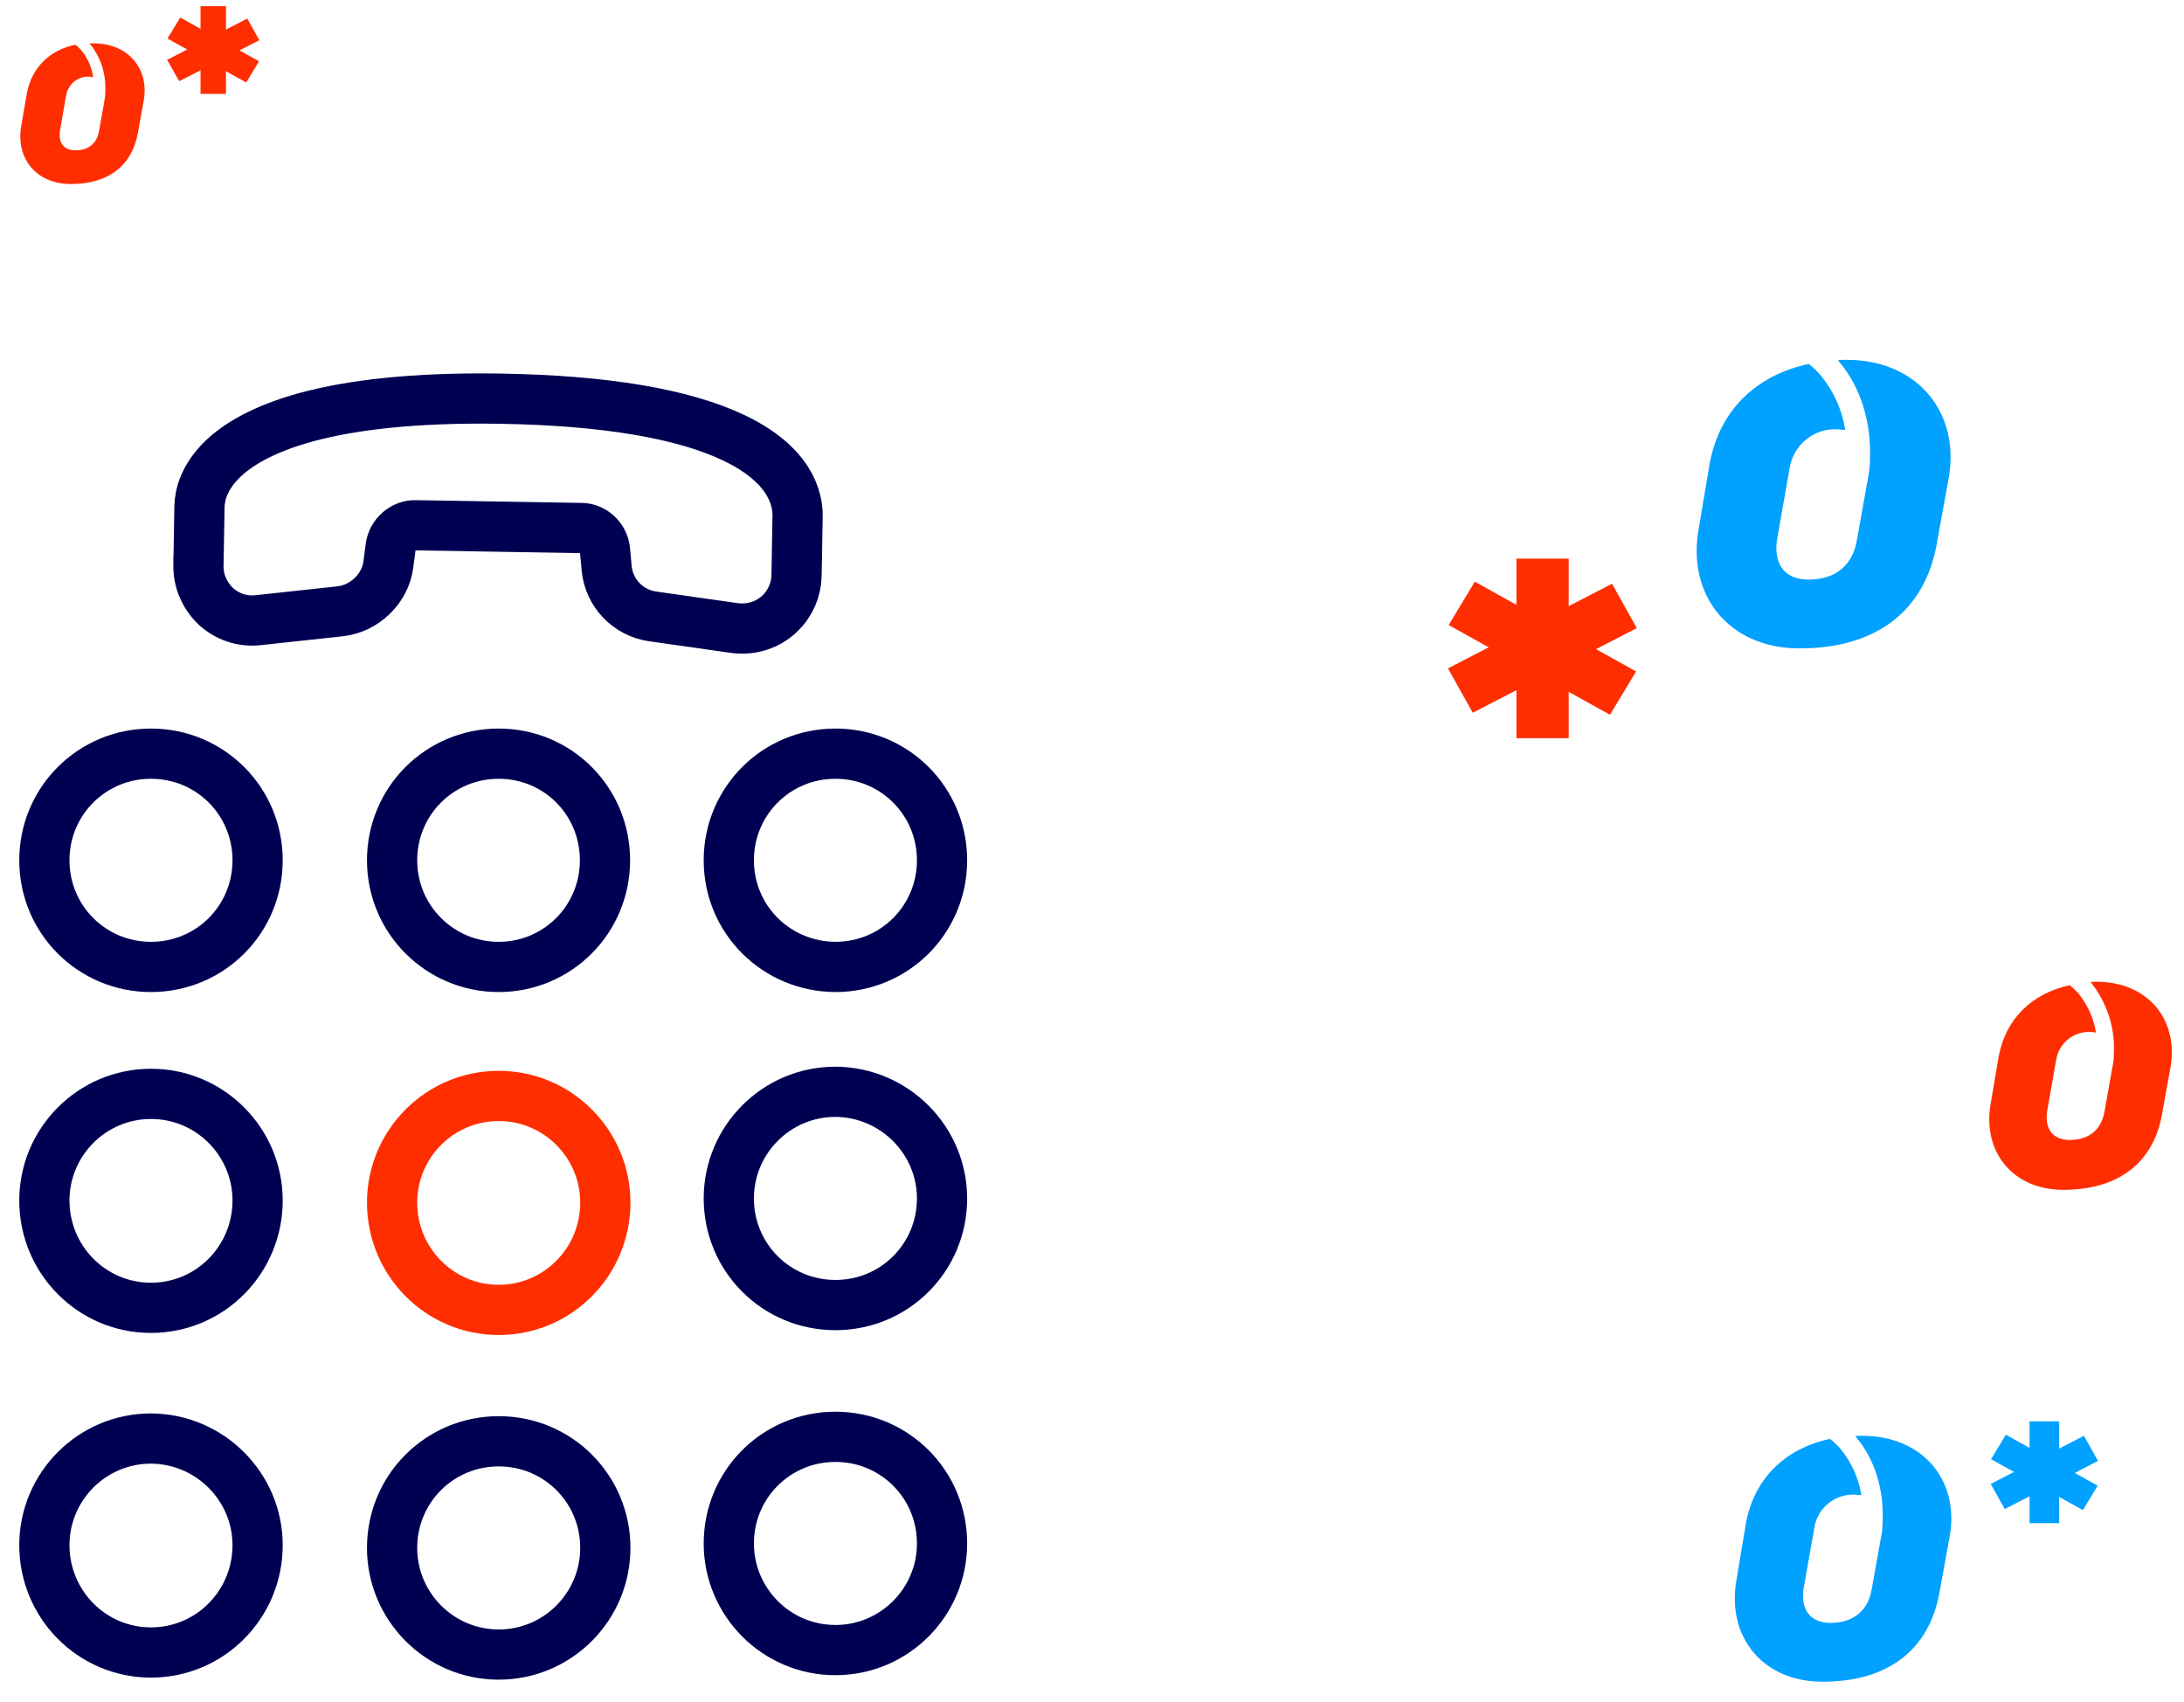<?xml version="1.0" encoding="utf-8"?>
<!-- Generator: Adobe Illustrator 22.0.1, SVG Export Plug-In . SVG Version: 6.00 Build 0)  -->
<svg version="1.1" id="Layer_1" xmlns="http://www.w3.org/2000/svg" xmlns:xlink="http://www.w3.org/1999/xlink" x="0px" y="0px"
	 viewBox="0 0 635 494.7" style="enable-background:new 0 0 635 494.7;" xml:space="preserve">
<style type="text/css">
	.st0{fill:#00A1FF;}
	.st1{fill:#FF2E00;}
	.st2{fill:none;stroke:#000052;stroke-width:14.6;stroke-linecap:round;stroke-linejoin:round;}
	.st3{fill:none;stroke:#FF2E00;stroke-width:14.6;stroke-linecap:round;stroke-linejoin:round;}
	
		.st4{fill-rule:evenodd;clip-rule:evenodd;fill:none;stroke:#000052;stroke-width:14.6;stroke-linecap:round;stroke-linejoin:round;}
	.st5{fill:#FFFFFF;stroke:#000052;stroke-width:14.6;stroke-linecap:round;stroke-linejoin:round;}
	.st6{fill:none;stroke:#00A1FF;stroke-width:14.6;stroke-miterlimit:10;}
	.st7{fill:none;stroke:#00A1FF;stroke-width:14.6;stroke-linecap:round;stroke-miterlimit:10;}
</style>
<rect x="590.1" y="413.2" class="st0" width="8.6" height="29.6"/>
<polygon class="st0" points="578.9,424.2 605.6,439 609.9,431.9 583.2,417.1 "/>
<polygon class="st0" points="578.8,431.4 582.9,438.7 610,424.7 605.9,417.4 "/>
<rect x="440.9" y="162.4" class="st1" width="15.2" height="52.2"/>
<polygon class="st1" points="421.2,181.7 468.1,207.8 475.7,195.2 428.8,169.1 "/>
<polygon class="st1" points="421,194.3 428.2,207.2 475.9,182.6 468.7,169.7 "/>
<path class="st1" d="M609.5,285.4c-0.6,0-1.2,0-1.7,0.1l0.2,0.2c4.6,5.8,7,13.1,6.6,20.5l0,0c0,0.9,0,1.8-0.2,2.8l-2.5,14.1
	c-0.9,5.2-4.4,8.3-10.1,8.3c-5.2,0-7.5-3.5-6.5-8.9l2.5-14.2c0.7-4.9,5-8.5,9.9-8.3c0.6,0,1.2,0.1,1.7,0.2c-0.6-4.1-2.4-8-5-11.3
	c-0.8-0.9-1.7-1.7-2.6-2.5c-11.1,2.4-18.7,9.9-20.7,20.8l-2.3,13.6c-2.5,14,6.4,25.1,21.1,25.1c16.2,0,26.2-8,28.7-21.9l2.5-13.9
	C633.4,296.5,624.6,285.4,609.5,285.4"/>
<path class="st0" d="M541.4,417.4c-0.7,0-1.4,0-2,0.1l0.2,0.2c5.4,6.4,8.1,15,7.8,24.3l0,0c0,1.1-0.1,2.2-0.2,3.3l-3,16.7
	c-1,6.1-5.2,9.8-12,9.8c-6.1,0-8.9-4.2-7.7-10.6l3-16.9c0.8-5.8,5.9-10,11.7-9.8c0.7,0,1.4,0.1,2,0.2c-0.8-4.9-2.8-9.5-6-13.4
	c-0.9-1.1-2-2.1-3.1-3c-13.2,2.8-22.2,11.7-24.5,24.7l-2.7,16.2c-3,16.6,7.6,29.7,25,29.7c19.2,0,31-9.4,34-25.9l3-16.5
	C569.7,430.6,559.3,417.4,541.4,417.4"/>
<rect x="58.3" y="1.8" class="st1" width="7.4" height="25.5"/>
<polygon class="st1" points="48.7,11.2 71.6,24 75.3,17.8 52.4,5.1 "/>
<polygon class="st1" points="48.6,17.4 52.1,23.6 75.4,11.7 71.9,5.4 "/>
<path class="st1" d="M27.2,12.6c-0.4,0-0.8,0-1.2,0l0.1,0.1c3.2,3.9,4.8,8.9,4.5,13.9l0,0c0,0.6,0,1.3-0.1,1.9l-1.7,9.6
	c-0.6,3.5-3,5.6-6.9,5.6c-3.5,0-5.1-2.4-4.4-6.1l1.7-9.7c0.5-3.3,3.4-5.8,6.7-5.6c0.4,0,0.8,0,1.2,0.1c-0.4-2.8-1.6-5.5-3.4-7.7
	c-0.5-0.6-1.1-1.2-1.8-1.7c-7.6,1.6-12.7,6.7-14.1,14.2l-1.6,9.3c-1.7,9.5,4.3,17,14.4,17c11,0,17.8-5.4,19.5-14.9l1.7-9.4
	C43.4,20.1,37.4,12.6,27.2,12.6"/>
<path class="st0" d="M536.8,104.6c-0.8,0-1.6,0-2.4,0.1l0.2,0.3c6.4,7.5,9.5,17.7,9.1,28.5l0,0c0,1.3-0.1,2.6-0.3,3.9l-3.5,19.6
	c-1.2,7.2-6.1,11.5-14.1,11.5c-7.2,0-10.4-4.9-9-12.4l3.5-19.8c1-6.8,6.9-11.8,13.8-11.5c0.8,0,1.6,0.1,2.4,0.2
	c-0.9-5.8-3.3-11.2-7-15.7c-1.1-1.3-2.3-2.5-3.6-3.5c-15.5,3.3-26,13.7-28.8,28.9l-3.2,19c-3.5,19.5,8.9,34.8,29.3,34.8
	c22.5,0,36.4-11,39.9-30.3l3.5-19.3C569.9,120.1,557.7,104.6,536.8,104.6"/>
<path class="st2" d="M57.7,164.4l0.3-17.2c0.1-3.4,1.3-8.4,6.7-13.7c8.8-8.5,29.9-18.4,80.8-17.6c30.2,0.5,52.9,4.3,67.7,11.3
	c16.5,7.8,18.8,17.7,18.7,22.9l-0.3,17.2c-0.1,4.2-1.8,8.1-4.8,11c-3.5,3.4-8.3,4.9-13.1,4.3l-23.9-3.4c-7.2-1-12.7-6.8-13.4-13.9
	l-0.5-5.4c-0.4-3.6-3.4-6.4-7-6.4l-48.1-0.8c-3.5-0.1-6.7,2.7-7.2,6.2l-0.7,5.3c-0.9,6.9-6.9,12.7-13.9,13.5l-24,2.6
	c-4.5,0.5-8.9-1-12.2-4C59.5,173.2,57.6,168.8,57.7,164.4l0-2.3"/>
<path class="st2" d="M74.9,250.1c0,17.2-13.8,31-31,31c-17.2,0-31-13.8-31-31c0-17.2,13.8-31,31-31
	C61.1,219.1,74.9,232.9,74.9,250.1z"/>
<path class="st2" d="M176,450c0,17-13.8,31-31,31s-31-14-31-31c0-17.2,13.8-31,31-31S176,432.8,176,450z"/>
<path class="st3" d="M176,349.6c0,17.2-13.8,31.2-31,31.2s-31-14-31-31.2c0-17,13.8-31,31-31S176,332.6,176,349.6z"/>
<path class="st2" d="M114,250.1c0-17.2,13.8-31,31-31s30.9,13.8,30.9,31c0,17.2-13.8,31-30.9,31S114,267.3,114,250.1z"/>
<path class="st2" d="M273.9,448.7c0,17-13.8,31-31,31c-17.2,0-31-14-31-31c0-17.2,13.8-31,31-31
	C260.1,417.7,273.9,431.5,273.9,448.7z"/>
<path class="st2" d="M211.9,250.1c0-17.2,13.8-31,31-31c17.2,0,31,13.8,31,31c0,17.2-13.8,31-31,31
	C225.7,281,211.9,267.3,211.9,250.1z"/>
<path class="st2" d="M273.9,348.4c0,17.2-13.8,31-31,31c-17.2,0-31-13.8-31-31c0-17,13.8-31,31-31
	C260.1,317.5,273.9,331.5,273.9,348.4z"/>
<path class="st2" d="M74.9,349c0,17.2-13.8,31.2-31,31.2c-17.2,0-31-14-31-31.2c0-17,13.8-31,31-31C61.1,318,74.9,332,74.9,349z"/>
<path class="st2" d="M74.9,449.2c0,17.2-13.8,31.2-31,31.2c-17.2,0-31-14-31-31.2c0-17,13.8-31,31-31
	C61.1,418.3,74.9,432.3,74.9,449.2z"/>
</svg>
